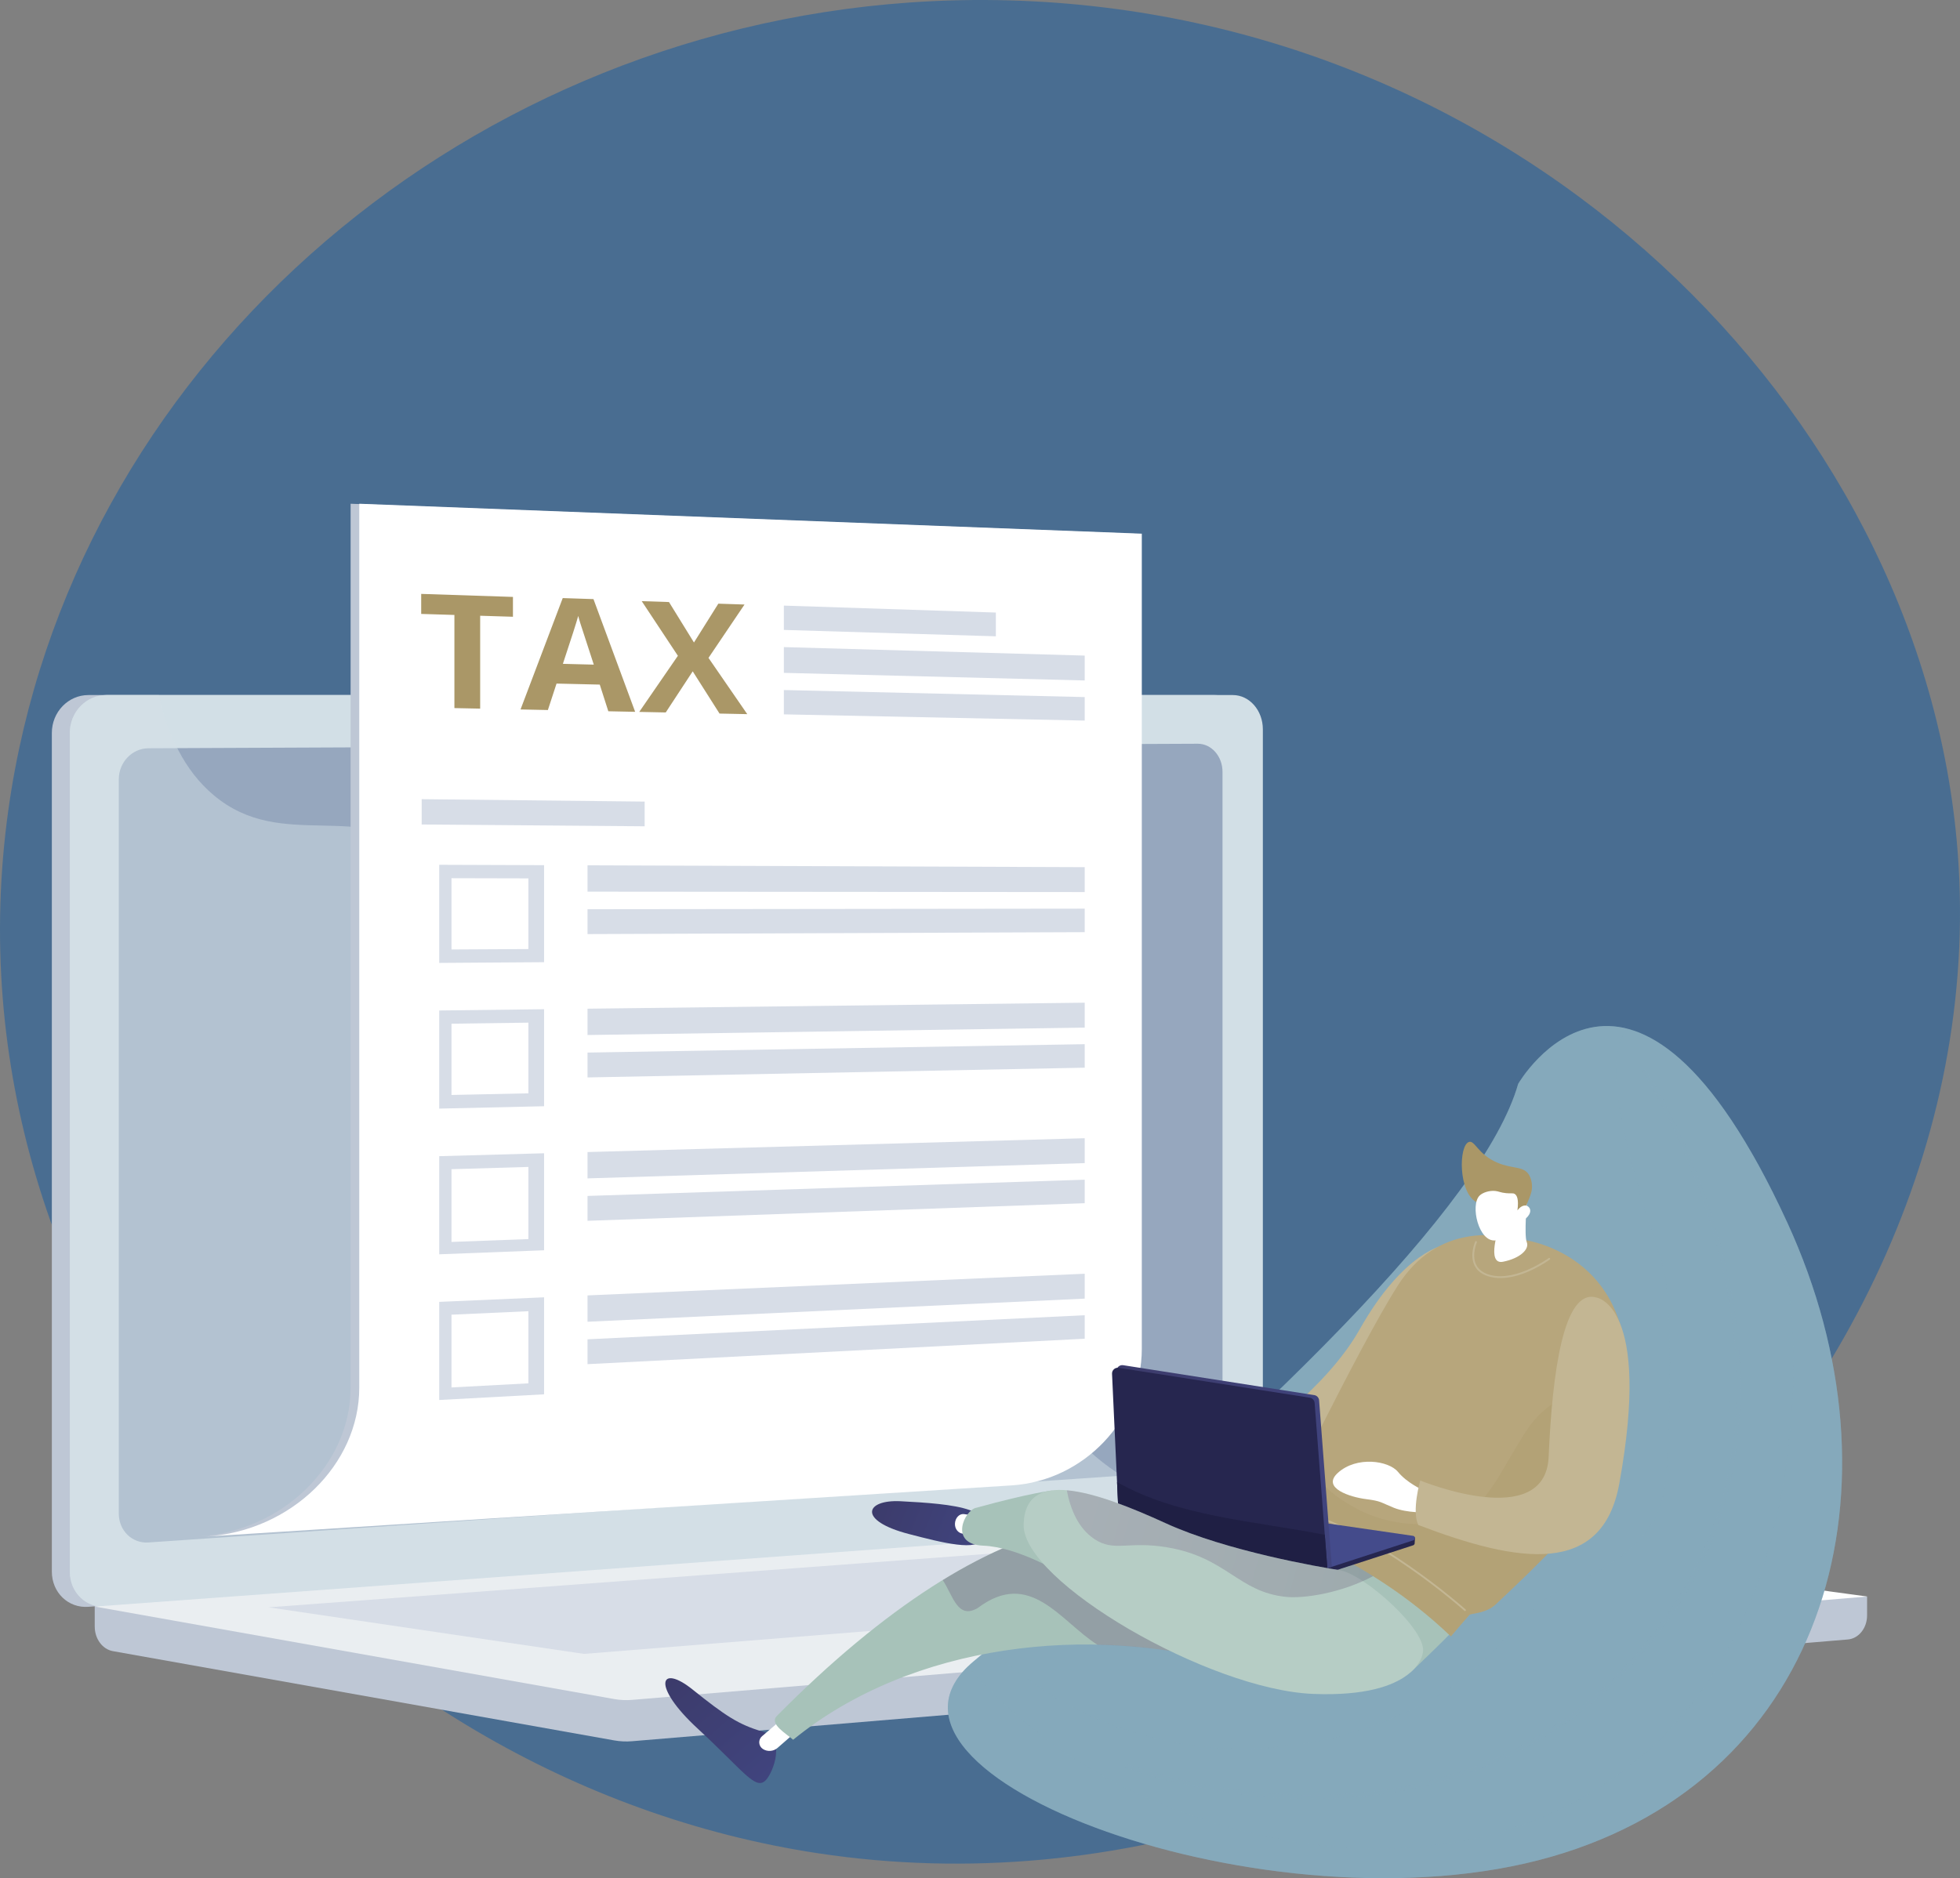 <?xml version="1.0" encoding="UTF-8"?>
<svg xmlns="http://www.w3.org/2000/svg" xmlns:xlink="http://www.w3.org/1999/xlink" viewBox="0 0 2830.25 2712.83">
  <rect x="0" y="0" width="2830.25" height="2712.83" fill="#808080" stroke="none"/>
  <defs>
    <style>
      .cls-1 {
        fill: url(#linear-gradient);
      }

      .cls-2 {
        fill: #fff;
      }

      .cls-3, .cls-4 {
        fill: #85a9bb;
      }

      .cls-5 {
        fill: #b6cdc5;
      }

      .cls-6 {
        fill: #b7a67c;
      }

      .cls-7 {
        fill: #a7c2b9;
      }

      .cls-8 {
        fill: #aa9767;
      }

      .cls-9 {
        fill: #bec7d5;
      }

      .cls-10, .cls-11 {
        fill: #d2dfe6;
      }

      .cls-12 {
        fill: #c3b693;
      }

      .cls-13 {
        fill: #d7dde7;
      }

      .cls-14 {
        fill: #1f1f44;
      }

      .cls-15 {
        fill: #444b8b;
      }

      .cls-16 {
        fill: #96a7be;
      }

      .cls-17 {
        fill: #96a5b6;
      }

      .cls-18 {
        fill: #552d63;
      }

      .cls-19 {
        fill: #26264f;
      }

      .cls-20 {
        fill: #496d91;
      }

      .cls-11 {
        mix-blend-mode: soft-light;
        opacity: .48;
      }

      .cls-4, .cls-21, .cls-22, .cls-23 {
        mix-blend-mode: multiply;
      }

      .cls-4, .cls-22 {
        opacity: .3;
      }

      .cls-24 {
        fill: url(#linear-gradient-3);
      }

      .cls-25 {
        fill: url(#linear-gradient-4);
      }

      .cls-26 {
        fill: url(#linear-gradient-2);
      }

      .cls-27 {
        fill: url(#linear-gradient-5);
      }

      .cls-28 {
        isolation: isolate;
      }

      .cls-21 {
        opacity: .24;
      }

      .cls-23 {
        opacity: .2;
      }
    </style>
    <linearGradient id="linear-gradient" x1="136.8" y1="2324.84" x2="2696.08" y2="2324.84" gradientUnits="userSpaceOnUse">
      <stop offset=".49" stop-color="#eaeef1"/>
      <stop offset="1" stop-color="#fff"/>
    </linearGradient>
    <linearGradient id="linear-gradient-2" x1="96.8" y1="4168.62" x2="300.47" y2="4168.62" gradientTransform="translate(4320.93 -99.79) rotate(-131.05) scale(1 -1)" gradientUnits="userSpaceOnUse">
      <stop offset="0" stop-color="#40447e"/>
      <stop offset="1" stop-color="#3c3b6b"/>
    </linearGradient>
    <linearGradient id="linear-gradient-3" x1="3207.12" y1="2306.68" x2="3534.75" y2="2306.68" gradientTransform="translate(5273.35 22.17) rotate(-176.5) scale(1 -1)" xlink:href="#linear-gradient-2"/>
    <linearGradient id="linear-gradient-4" x1="2393.66" y1="3301.18" x2="2556.39" y2="3301.18" gradientTransform="translate(4878.49 68.15) rotate(-157.87) scale(1 -1)" xlink:href="#linear-gradient-2"/>
    <linearGradient id="linear-gradient-5" x1="3044.43" y1="2501.79" x2="3596.89" y2="2383.72" gradientTransform="translate(5273.35 22.17) rotate(-176.5) scale(1 -1)" gradientUnits="userSpaceOnUse">
      <stop offset="0" stop-color="#311944"/>
      <stop offset="1" stop-color="#6b3976"/>
    </linearGradient>
  </defs>
  <g class="cls-28">
    <g id="Layer_2" data-name="Layer 2">
      <g id="Illustration">
        <g>
          <path class="cls-20" d="m1181.25,2676.8C479.14,2570.47-91.45,1906.63,12.21,1168.79,100.65,539.54,652.34,49.84,1313.92,3.59c47.91-3.36,96.36-4.4,145.27-2.98,369.07,10.66,696.99,158.28,939.52,381.67,241.39,222.32,398.22,519.67,426.77,831.64,76.04,830.01-770.96,1595.12-1644.24,1462.87Z"/>
          <g>
            <path class="cls-9" d="m2696.08,2305.96l-2559.29-22.12v65.46c0,17.77,11.16,32.87,26.28,35.56l723.69,128.89c8.59,1.53,17.3,1.94,25.96,1.21l1755.54-146.96c15.67-1.31,27.81-16.47,27.81-34.72v-27.32Z"/>
            <g>
              <path class="cls-9" d="m1754.26,2201.07l-1626.63,119.74c-29.11,2.14-52.77-20.63-52.77-50.86v-1211.31c0-30.23,23.67-54.74,52.77-54.74h1626.63c23.98,0,43.37,22.16,43.37,49.49v1095c0,27.33-19.39,50.92-43.37,52.68Z"/>
              <path class="cls-10" d="m1780.2,2201.07l-1626.63,119.74c-29.11,2.14-52.77-20.63-52.77-50.86v-1211.31c0-30.23,23.67-54.74,52.77-54.74h1626.63c23.98,0,43.37,22.16,43.37,49.49v1095c0,27.33-19.39,50.92-43.37,52.68Z"/>
              <path class="cls-16" d="m1729.52,2123.87l-1515.04,104.01c-23.69,1.63-42.94-17.06-42.94-41.74v-1060.5c0-24.68,19.25-44.77,42.94-44.88l1515.04-6.53c19.78-.09,35.78,18.07,35.78,40.55v965.93c0,22.48-16,41.8-35.78,43.16Z"/>
              <path class="cls-2" d="m1024.33,1037.03c0,11.26-8.37,20.41-18.71,20.44-10.35.03-18.75-9.09-18.75-20.37s8.4-20.43,18.75-20.44c10.34,0,18.71,9.11,18.71,20.37Z"/>
              <path class="cls-11" d="m153.56,2320.81l1618.4-119.14,8.24-.61c11-.81,21.01-6.25,28.65-14.5-116.46-6.37-188.8-47.7-235.46-90.41-93.71-85.76-77.45-170.33-178.51-226.72-126.04-70.33-225.15,18.79-320.79-69.14-57.98-53.31-29.52-93.06-100.87-172.72-79.03-88.23-130.48-58.57-209.89-137.98-100.42-100.41-50.2-178.53-136.7-250.62-104.94-87.46-218.1-6.51-318-90.38-43.08-36.17-66.73-88.77-79.07-144.7h-76c-29.11,0-52.77,24.51-52.77,54.74v1211.31c0,30.23,23.66,53,52.77,50.86Z"/>
            </g>
            <path class="cls-1" d="m1856.84,2194.42l-1720.04,126.04,749.97,133.57c8.59,1.53,17.3,1.94,25.96,1.21l1783.35-149.29-811.88-110.68c-9.08-1.24-18.24-1.52-27.36-.86Z"/>
            <polygon class="cls-13" points="387.78 2321.55 1819.76 2215.05 2262.95 2274.98 843.3 2388.82 387.78 2321.55"/>
          </g>
          <path class="cls-17" d="m689.63,1397.83c-4.58.03-9-1.67-12.26-4.77l-48.33-45.73c-6.81-6.45-6.81-16.94,0-23.42,6.81-6.48,17.84-6.5,24.64-.06l33.55,31.82,77.45-106.59c5.41-7.45,16.12-9.28,23.91-4.09,7.78,5.18,9.71,15.42,4.31,22.87l-89.03,122.79c-2.92,4.03-7.57,6.64-12.68,7.1-.52.05-1.03.07-1.55.08Z"/>
          <path class="cls-17" d="m689.63,1595.12c-4.58.03-9-1.67-12.26-4.77l-48.33-45.73c-6.81-6.45-6.81-16.94,0-23.42,6.81-6.48,17.84-6.5,24.64-.06l33.55,31.82,77.45-106.59c5.41-7.45,16.12-9.28,23.91-4.09,7.78,5.18,9.71,15.42,4.31,22.87l-89.03,122.79c-2.92,4.03-7.57,6.64-12.68,7.1-.52.05-1.03.07-1.55.08Z"/>
          <path class="cls-17" d="m689.63,1799.78c-4.58.03-9-1.67-12.26-4.77l-48.33-45.73c-6.81-6.45-6.81-16.94,0-23.42,6.81-6.48,17.84-6.5,24.64-.06l33.55,31.82,77.45-106.59c5.41-7.45,16.12-9.28,23.91-4.09,7.78,5.18,9.71,15.42,4.31,22.87l-89.03,122.79c-2.92,4.03-7.57,6.64-12.68,7.1-.52.05-1.03.07-1.55.08Z"/>
          <path class="cls-9" d="m506.27,727.59v1276.72c0,110.99-97.46,207.19-220.47,215l1163.84-73.86c104.43-6.63,188.46-94.9,188.46-197.25V770.82l-1131.83-43.23Z"/>
          <g>
            <path class="cls-2" d="m1648.78,1948.2c0,102.35-83.49,190.62-187.92,197.25l-1163.31,73.86h0c123.01-7.81,221.23-104.02,221.23-215V727.59l1130,43.23v1177.38Z"/>
            <g>
              <g>
                <path class="cls-8" d="m693.36,1023.51l-37.2-.77v-134.54l-47.95-1.47v-28.93l132.49,4.36v28.65l-47.34-1.46v134.16Z"/>
                <path class="cls-8" d="m878.42,1027.33l-12.35-38.53-62.43-1.47-12.49,38.2-39.5-.82,60.93-160.86,44.39,1.46,60.19,162.81-38.75-.8Zm-20.98-67.35c-11.45-35.03-17.9-54.87-19.35-59.47-1.45-4.6-2.48-8.23-3.1-10.9-2.58,9.33-9.96,32.39-22.18,69.21l44.63,1.15Z"/>
                <path class="cls-8" d="m1079.07,1031.48l-40.07-.83-38.72-61-38.95,59.39-38.26-.79,55.81-81.06-52.23-78.92,39.38,1.3,36.07,58.44,35.18-56.09,37.82,1.24-52.03,77.07,55.98,81.25Z"/>
              </g>
              <polygon class="cls-13" points="1438.02 919.05 1131.9 909.84 1131.9 874.71 1438.02 884.74 1438.02 919.05"/>
              <polygon class="cls-13" points="1566.33 982.85 1131.9 971.85 1131.9 934.65 1566.33 946.9 1566.33 982.85"/>
              <polygon class="cls-13" points="1566.33 1040.78 1131.9 1031.79 1131.9 996.66 1566.33 1006.82 1566.33 1040.78"/>
              <g>
                <polygon class="cls-13" points="930.89 1193.47 608.89 1190.87 608.89 1154.29 930.89 1157.79 930.89 1193.47"/>
                <g>
                  <path class="cls-13" d="m785.65,1389.75l-151.41,1.05v-141.72l151.41.55v140.12Zm-133.69-18.38l111.05-.6v-102.07l-111.05-.26v102.93Z"/>
                  <polygon class="cls-13" points="1566.33 1288.46 848.39 1287.88 848.39 1249.85 1566.33 1252.5 1566.33 1288.46"/>
                  <polygon class="cls-13" points="1566.33 1346.38 848.39 1349.16 848.39 1313.24 1566.33 1312.43 1566.33 1346.38"/>
                </g>
                <g>
                  <path class="cls-13" d="m785.65,1597.8l-151.41,3.43v-141.72l151.41-1.83v140.12Zm-133.69-16.28l111.05-2.36v-102.07l-111.05,1.5v102.93Z"/>
                  <polygon class="cls-13" points="1566.33 1484.2 848.39 1494.95 848.39 1456.92 1566.33 1448.25 1566.33 1484.2"/>
                  <polygon class="cls-13" points="1566.33 1542.13 848.39 1556.22 848.39 1520.3 1566.33 1508.17 1566.33 1542.13"/>
                </g>
                <g>
                  <path class="cls-13" d="m785.65,1805.85l-151.41,5.81v-141.72l151.41-4.21v140.12Zm-133.69-12.04l111.05-4.14v-104.19l-111.05,3.26v105.07Z"/>
                  <polygon class="cls-13" points="1566.33 1679.95 848.39 1702.01 848.39 1663.98 1566.33 1644 1566.33 1679.95"/>
                  <polygon class="cls-13" points="1566.33 1737.87 848.39 1763.29 848.39 1727.37 1566.33 1703.92 1566.33 1737.87"/>
                </g>
                <g>
                  <path class="cls-13" d="m785.65,2013.9l-151.41,8.2v-141.72l151.41-6.59v140.12Zm-133.69-9.94l111.05-5.91v-104.19l-111.05,5.02v105.07Z"/>
                  <polygon class="cls-13" points="1566.33 1875.69 848.39 1909.08 848.39 1871.04 1566.33 1839.74 1566.33 1875.69"/>
                  <polygon class="cls-13" points="1566.33 1933.62 848.39 1970.35 848.39 1934.43 1566.33 1899.66 1566.33 1933.62"/>
                </g>
              </g>
            </g>
          </g>
          <g>
            <g>
              <path class="cls-3" d="m2192.25,1565.49s165.22-286.08,388.65,200.43c173.99,378.83,61.53,800.29-340.97,915.93-402.51,115.64-1031.18-117.91-833.85-282.51,418.58-349.15,736.27-658.63,786.17-833.85Z"/>
              <g class="cls-22">
                <path class="cls-3" d="m2399.57,1822.58c11.76,34.65,14.42,133.36,9.46,246.88-4.43,101.27,4.77,154.21-156.35,227.87-55.22,25.25-93.42,105.36-177.97,153.02-38.33,21.61-182.75,99.78-369.24,68.19-123.4-20.9-215.28-81.43-277.15-137.83,407.52-341.5,714.92-643.13,763.93-815.22,0,0,60.37-104.45,157.45-79.72-23.55,26.26-31.55,96.96,49.87,336.81Z"/>
              </g>
              <g class="cls-22">
                <path class="cls-3" d="m1595.69,2566.77c190.36,105.11,508.28,169.27,745.14-6.65,219.31-162.89,238.85-435.69,246.16-518.94,12.78-145.5-15.65-272.19-56.63-374.38,16.47,28.79,33.33,61.64,50.54,99.12,173.99,378.83,61.53,800.29-340.97,915.93-396.2,113.83-1011.51-110.67-842.53-274.72,48.03,54.17,112.82,112.45,198.29,159.64Z"/>
              </g>
            </g>
            <path class="cls-4" d="m1895.58,2597.99c5.64,0,11.3-.06,17.03-.19,147.02-3.28,353.42-52.12,501.83-266.1,125.35-180.73,108.57-384.7,72.43-523.99-39.12-150.74-108.76-260.29-109.45-261.38-.78-1.22-2.4-1.57-3.61-.79-1.22.78-1.57,2.4-.79,3.61.69,1.08,69.94,110.04,108.83,260.01,35.84,138.19,52.48,340.49-71.7,519.55-147.15,212.17-351.84,260.59-497.64,263.85-158.21,3.52-282.94-43.74-284.18-44.22-1.34-.52-2.86.15-3.38,1.5-.52,1.35.15,2.86,1.5,3.38,1.2.47,118.16,44.75,269.14,44.76Z"/>
          </g>
          <g>
            <g>
              <g>
                <path class="cls-26" d="m1106.1,2570.93c10.49-11.29,29.29-59.91-5-69.9-34.48-10.04-53.64-22.76-101.11-60.82-47.47-38.06-59.67-5.38,7.39,56.43,67.05,61.81,83.8,90.35,98.72,74.29Z"/>
                <path class="cls-2" d="m1151.02,2499.94l-28.24,24.66c-5.9,5.15-14.48,5.81-21.1,1.63-3.08-1.95-5.06-5.25-5.32-8.89s1.22-7.19,3.99-9.56l41.28-35.32,9.39,27.49Z"/>
              </g>
              <g>
                <path class="cls-7" d="m1996.87,2262.5c49.9,43.71-54.26,187.06-220.65,140.6-201.64-56.31-458.07-31-630.93,109.74-10.03-8.92-34.87-22.92-23.51-34.41,156.16-157.91,300.79-248.56,420.6-272.88,181.12-36.77,312.42-67.52,454.5,56.95Z"/>
                <g class="cls-21">
                  <path class="cls-18" d="m1411.9,2322.54c-29.25,17.02-35.49-17.56-50.58-40.3,64.77-39.77,125.6-65.43,181.05-76.69,181.12-36.77,312.42-67.52,454.5,56.95,49.9,43.71-54.26,187.06-220.65,140.6-60.18-16.8-125.27-26.15-191.53-27.52-53.3-33.52-96.91-110.42-172.79-53.04Z"/>
                </g>
              </g>
            </g>
            <path class="cls-7" d="m2026.32,2411.83l10.24,3.91s66.25-62.55,78.06-78.49c14.41-19.45-147.83-69.04-200.51-133.93-55.36-68.18-11.62,80.94-11.62,80.94l123.83,127.56Z"/>
            <g>
              <path class="cls-12" d="m2086.41,1798.11s-58.82,8.06-123.31,122.43c-48.49,85.98-153.77,157.22-153.77,157.22l-10.81,67.66,87.38,15.35,31.26-20.58,85.26-181.41,83.99-160.66Z"/>
              <g>
                <path class="cls-6" d="m2200.45,1790.82s144.99,17.88,148.1,184.71c2.87,153.96-52.67,213.6-188.97,341.98-13.7,12.91-35.93,12.91-37.58,14.77-8.85,9.99-17.83,20.39-26.9,31.27-121.98-117.06-259.52-156.7-259.52-156.7,0,0,127.2-263.16,183.1-350.39,57.63-89.94,144.55-74.58,181.77-65.63Z"/>
                <g class="cls-22">
                  <path class="cls-8" d="m1959.73,2179.45c61.2,32.75,147.94,29.04,179.84-11.48,24.02-30.52,27.91-41.89,57.16-89.82,23.53-38.56,34.98-44.74,86.38-77.2,19.4-12.25,41.42-29.98,63-56.56,1.36,9.76,2.22,20.1,2.43,31.13,2.87,153.96-52.67,213.6-188.97,341.98-13.7,12.91-35.93,12.91-37.58,14.77-8.85,9.99-17.83,20.39-26.9,31.27-121.98-117.06-259.52-156.7-259.52-156.7,0,0,21.11-41.39,49.07-99.59,20.28,33.98,35.82,51.19,75.09,72.2Z"/>
                </g>
              </g>
              <path class="cls-2" d="m2059.7,2184.35s-27.48,1.27-46.99-6.59c-19.51-7.86-17.91-9.67-40.37-12.52-21.83-2.77-64.84-15.73-40.49-37.88,27.1-24.65,73.55-17.74,86.9-1.37,12.87,15.77,35.17,25.79,35.17,25.79l5.78,32.57Z"/>
              <path class="cls-12" d="m2304.78,1873.98s80.52,9.38,33.54,268.67c-24.37,134.49-144.83,115.55-290.29,59.99-9.85-20.6,2.83-64.26,2.83-64.26,0,0,180.72,74.51,185.4-34.19,5.24-121.88,21.55-243.08,68.53-230.21Z"/>
              <path class="cls-12" d="m2166.71,1845.98c34.47,0,69.48-25.52,71.16-26.76.58-.43.71-1.25.27-1.83-.43-.58-1.25-.7-1.83-.27-.46.34-46.49,33.9-83.74,24.58-10.32-2.58-17.39-7.63-21-15.01-6.88-14.05.92-32.06.99-32.24.29-.66,0-1.43-.67-1.73-.67-.29-1.44.01-1.73.67-.35.78-8.36,19.32-.95,34.45,3.97,8.1,11.61,13.62,22.71,16.39,4.85,1.21,9.8,1.74,14.77,1.74Z"/>
              <path class="cls-12" d="m2115.47,2326.94c.36,0,.71-.15.97-.43.49-.53.44-1.36-.09-1.85-1.3-1.17-131.09-117.35-248.26-146-.72-.19-1.41.26-1.58.96-.17.7.26,1.41.96,1.58,116.53,28.49,245.84,144.24,247.13,145.4.25.23.56.34.88.34Z"/>
            </g>
            <g>
              <path class="cls-2" d="m2205.08,1732.56s-4.5,51.73-.43,61.53c4.06,9.8-8.77,23.16-34.13,28.3-25.36,5.15-5.28-51.59-5.28-51.59l39.85-38.24Z"/>
              <path class="cls-8" d="m2132.01,1736.41c-26.36-14.38-25.81-81.86-10.9-87,8.56-2.95,12.77,17.85,41.02,29.89,21.99,9.38,37.64,4.52,45.66,17.46,3.77,6.08,5.21,15.05,3.99,22.59-.63,3.89-2.38,8.92-6.56,18.71-3.71,8.68-3.41,8.35-4.57,10.89-2.79,6.11-8.45,16.58-20.06,29.76-1.56-3.71-3.76-8.27-6.86-13.09-1.19-1.86-5.96-9.09-12.3-14.7-11.55-10.22-21.85-10.38-29.41-14.51Z"/>
              <path class="cls-2" d="m2196.04,1764.92s-9.87,24.15-36.85,26.71c-24.15,2.29-36.28-50.75-22.84-64.58,4.48-4.61,14.43-7.83,23.1-6.84,5.12.58,7.11,2.35,15.49,3.15,7.73.73,9.7-.43,12.24,1.1,3.18,1.91,6.17,7.36,4.01,23.79,3.82-5.35,9.01-8,13.18-6.8.67.19,2.49,1.05,3.68,2.59,4.33,5.58,0,14.3-12.01,20.89Z"/>
            </g>
            <g>
              <path class="cls-19" d="m2040.39,2219.2c1.32.19,2.54,1.15,2.87,2.41.05.18-.47,6.76-.45,6.95.13,1.53-.81,2.94-2.27,3.42l-123.28,40.05-230.39-90.23,109.47,8.37,244.06,29.04Z"/>
              <path class="cls-15" d="m2040.45,2218.31c1.52.22,2.68,1.46,2.81,2.99s-.81,2.94-2.27,3.42l-123.29,40.05-230.4-90.23,109.47,8.37,243.67,35.41Z"/>
              <path class="cls-24" d="m1923.16,2262.96l-18.37-240.34c-.29-3.85-3.2-7-7.02-7.59l-275.91-43.19c-2.47-.39-4.98.36-6.85,2.03s-2.88,4.09-2.76,6.59l10.36,224.01c.18,3.87,3,7.1,6.8,7.8l286.63,53.07,7.11-2.38Z"/>
              <path class="cls-19" d="m1917.26,2272.02l-18.94-245.64c-.3-3.85-3.2-6.99-7.02-7.59l-275.91-43.19c-2.47-.39-4.98.36-6.85,2.03-1.86,1.67-2.88,4.09-2.76,6.59l10.36,224.04c.18,3.85,2.98,7.08,6.76,7.8l294.36,55.96Z"/>
              <path class="cls-14" d="m1917.26,2272.02l-294.36-55.96c-3.79-.72-6.59-3.95-6.76-7.8l-3.12-67.57c87.69,49.8,197.58,56.13,299.99,76.11l4.26,55.22Z"/>
            </g>
            <g>
              <path class="cls-25" d="m1418.7,2221.67c4.02-13.97,12.92-29.41-18.83-40.68-23.04-8.18-63.08-10.81-99.46-12.67-50.99-2.61-62.71,27.89,11.8,47.3,48.8,12.71,100.77,25.93,106.49,6.06Z"/>
              <path class="cls-2" d="m1378.98,2200.28c-.48,7.82,4.5,13.96,11,14.88,15.09,2.15,12.26-5.61,12.73-13.43.48-7.82,6.58-13.25-11-14.88-6.54-.61-12.26,5.61-12.73,13.43Z"/>
              <path class="cls-7" d="m1533.79,2155.31l-14.89-2.35s-29.01,2.71-108.96,24.76c-17.12,2.84-40.45,52.79,9.7,54.75,50.15,1.96,111.18,39.3,111.18,39.3l2.97-116.47Z"/>
              <path class="cls-5" d="m2054.46,2387.72s-7.3,64.82-158.03,58.92c-150.72-5.9-419.98-162.37-418.29-244.47,1.7-82.1,101.89-49.31,205.63-1.85,87.56,40.06,222.82,63.26,250.54,67.56,35.49,5.51,128.71,88.7,120.14,119.84Z"/>
              <g class="cls-23">
                <path class="cls-27" d="m1857.25,2306.49c-69.77-7.11-85.43-57.17-172.25-71.65-56.26-9.38-76.13,7.24-104.8-11.97-22.64-15.16-34.2-41.6-39.76-70.31,38.47,3.26,90.4,23.55,143.34,47.77,85.05,38.91,215.09,61.91,247.89,67.14.97.15,22.96-7.71,22.96-7.71,0,0,16.37,9.35,28.11,16.74-45.74,24.52-100.01,32.59-125.49,29.99Z"/>
              </g>
            </g>
          </g>
        </g>
      </g>
    </g>
  </g>
</svg>